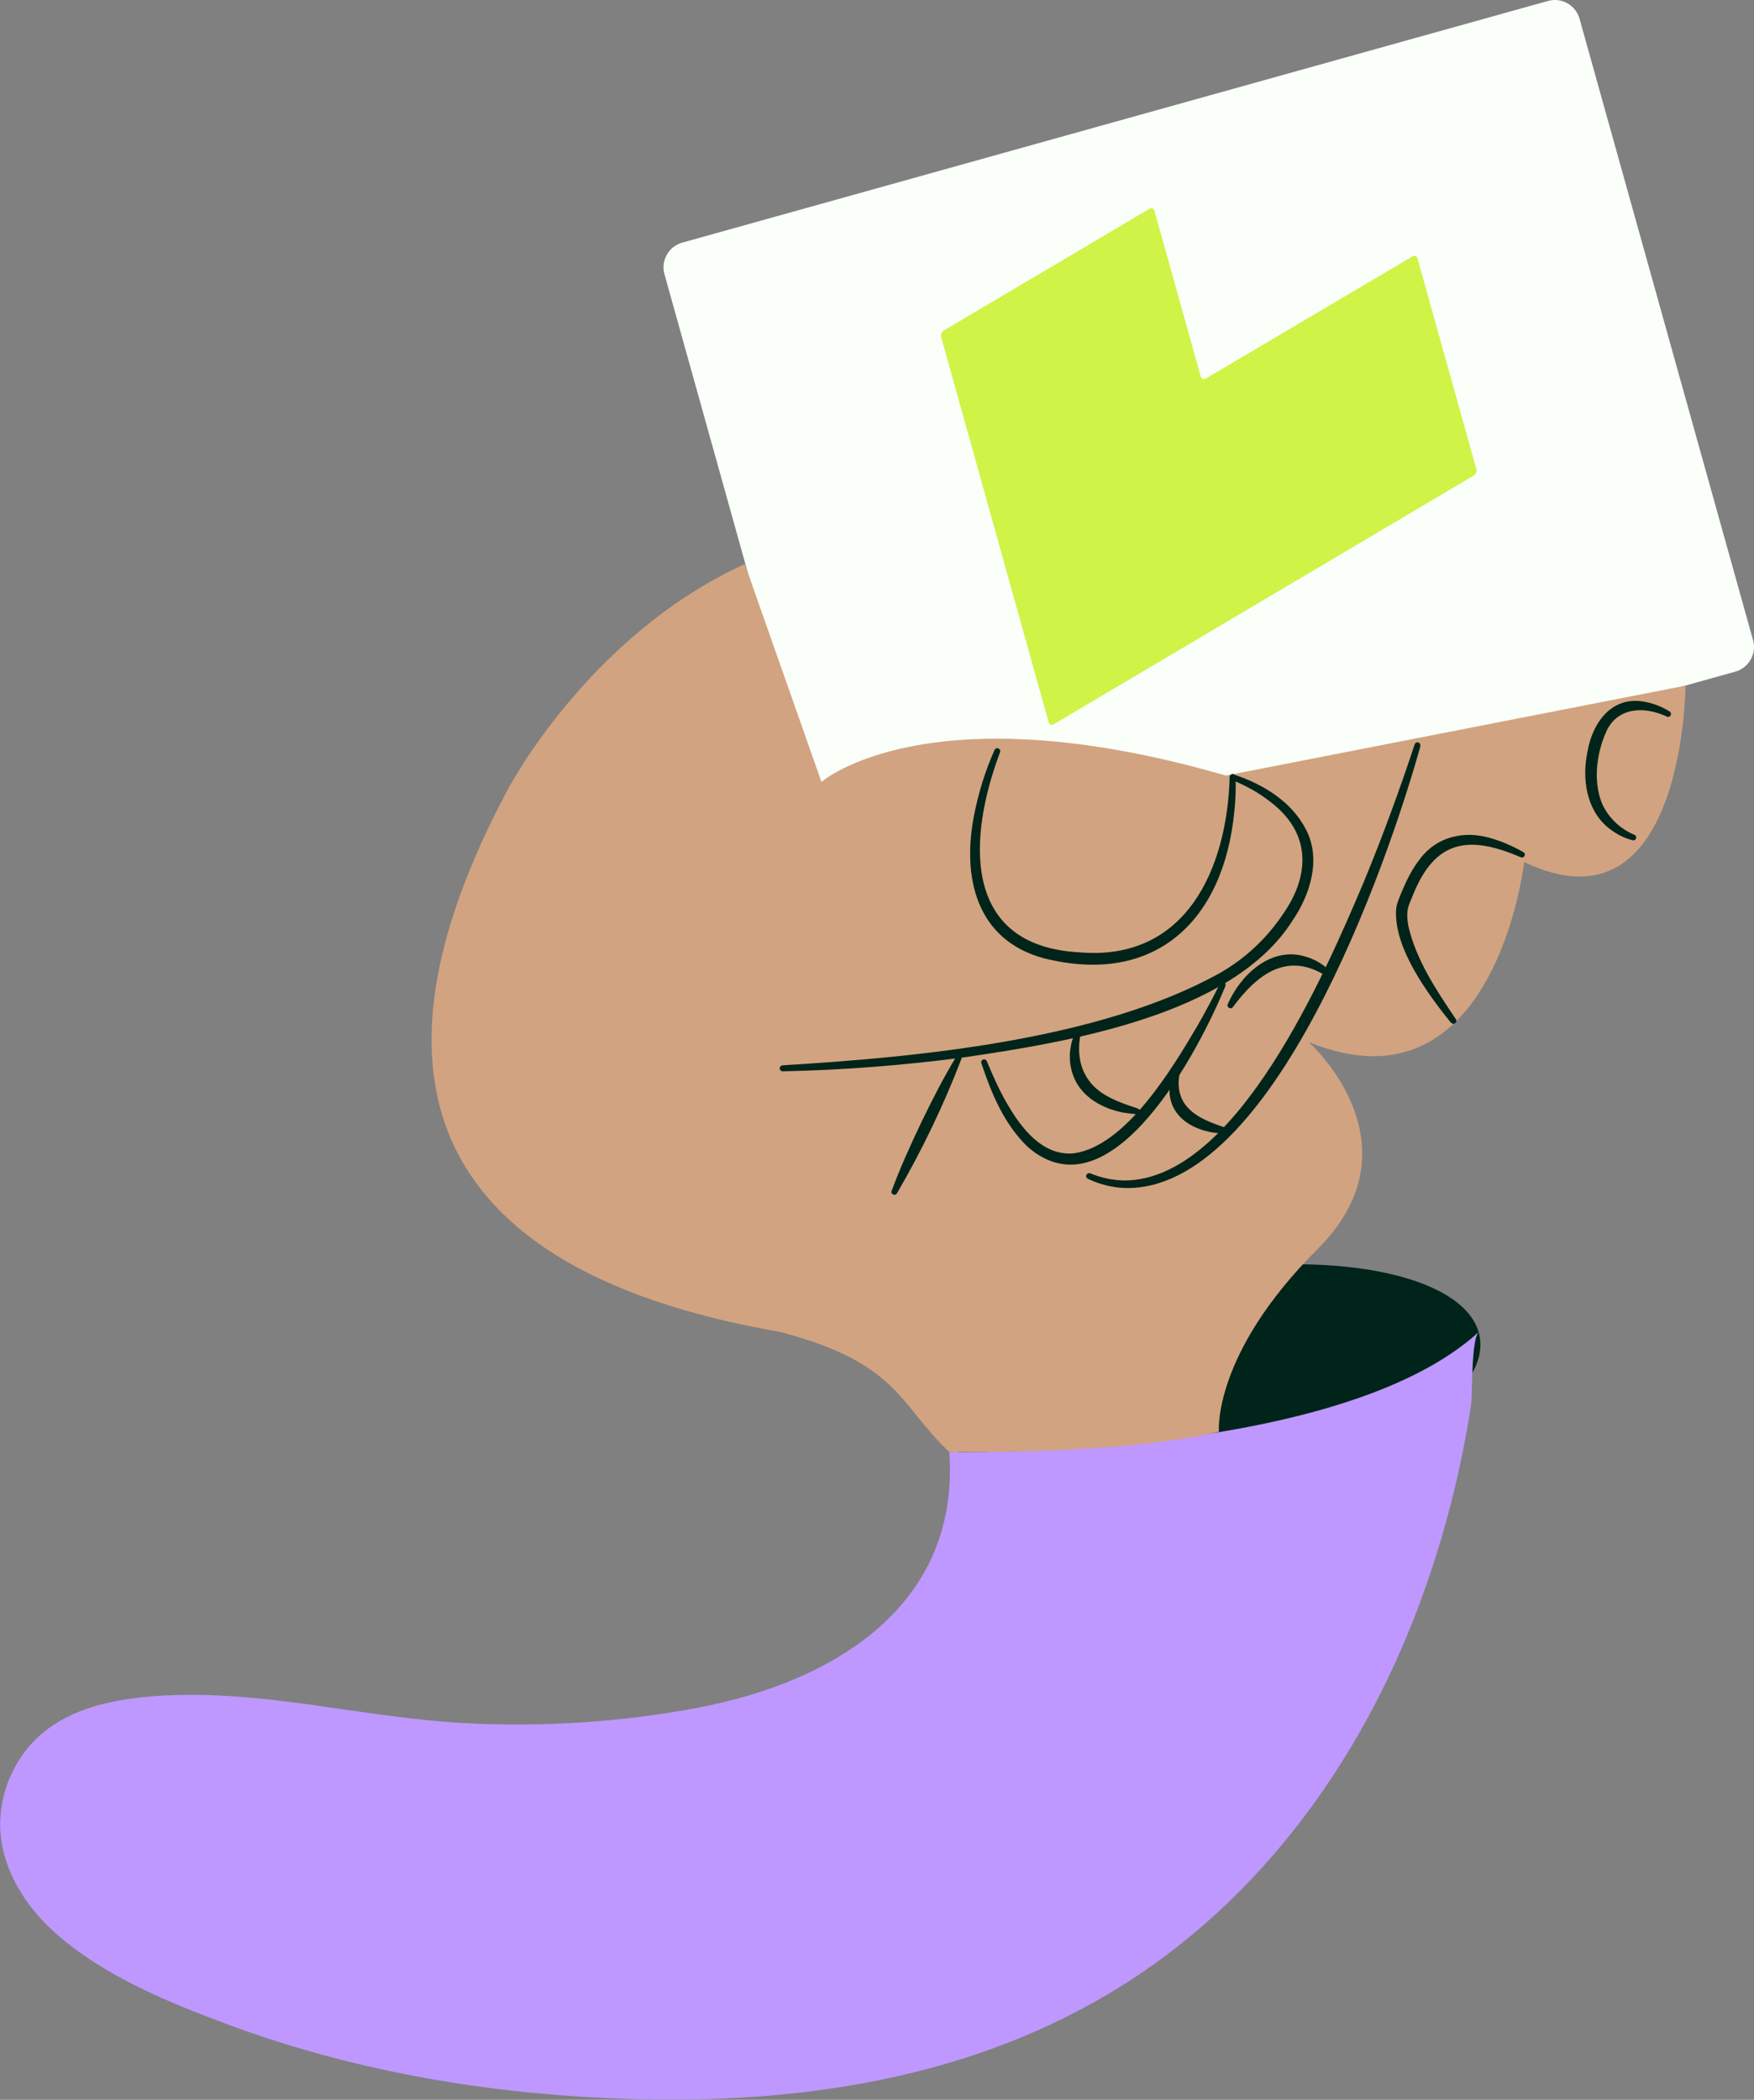 <?xml version="1.0" encoding="UTF-8"?>
<svg id="Layer_1" data-name="Layer 1" xmlns="http://www.w3.org/2000/svg" xmlns:xlink="http://www.w3.org/1999/xlink" viewBox="0 0 146.69 175.6">
  <rect x="0" y="0" width="146.69" height="175.6" fill="#808080" stroke="none"/>
  <defs>
    <style>
      .cls-1 {
        fill: #be98ff;
      }

      .cls-2 {
        fill: none;
      }

      .cls-3 {
        fill: #fafffa;
      }

      .cls-4 {
        fill: #d2a380;
      }

      .cls-5 {
        fill: #cff347;
      }

      .cls-6 {
        fill: #00241a;
      }

      .cls-7 {
        clip-path: url(#clippath);
      }
    </style>
    <clipPath id="clippath">
      <rect class="cls-2" y="0" width="146.68" height="175.59"/>
    </clipPath>
  </defs>
  <g class="cls-7">
    <g>
      <path class="cls-6" d="M102.83,124.56c12.38-2.02,21.75-7.71,20.93-12.72-.82-5-11.51-7.42-23.89-5.4s-21.75,7.72-20.93,12.72,11.51,7.42,23.89,5.4Z"/>
      <path class="cls-1" d="M26.38,142.62c4.05.56,8.09,1.22,12.16,1.46,6.53.39,13.5-.05,19.94-1.29,11.25-2.16,21.83-8.52,20.91-21.38,0,0,32.47.8,44.29-10.03-.66.61-.52,5.18-.65,6.08-.77,5.05-2,10.05-3.67,14.88-4.84,14.02-13.68,26.67-26.57,34.35-12.74,7.59-27.48,9.43-42.02,8.77-10.84-.49-21.65-2.4-31.83-6.2-4.83-1.8-9.97-3.91-13.95-7.29-2.51-2.13-4.52-5.03-4.91-8.3s1-6.7,3.54-8.79c2.34-1.92,5.43-2.66,8.43-2.96,4.81-.48,9.57.04,14.33.69h0Z"/>
      <path class="cls-3" d="M129.46.08L57.06,20.29c-1.14.32-1.81,1.5-1.49,2.64l14.51,51.96c.32,1.14,1.5,1.81,2.64,1.49l72.4-20.21c1.14-.32,1.81-1.5,1.49-2.64L132.1,1.57c-.32-1.14-1.5-1.81-2.64-1.49Z"/>
      <path class="cls-4" d="M79.38,121.41c-4.17-3.89-4.17-7.44-14.17-10.03-18.86-3.29-39.92-13.08-22.79-45.27,0,0,6.7-12.94,19.87-18.94l6.41,18.22s8.86-7.77,33.82-.53l38.44-7.52s-.09,21.18-13.49,14.75c0,0-2.43,21.41-18.01,15.06,0,0,9.54,8.52.72,17.32-8.82,8.8-8.24,15.27-8.24,15.27-8.71,1.96-22.57,1.67-22.57,1.67h.01Z"/>
      <path class="cls-5" d="M123.47,39.22c.06.2-.05.45-.22.55l-35.13,20.8c-.18.1-.37.03-.42-.17l-8.99-32.21c-.06-.2.05-.45.22-.55l17.2-10.18c.18-.1.37-.03.42.17l3.87,13.86c.06.2.25.28.42.17l17.29-10.22c.18-.1.37-.03.42.17l4.92,17.62h0Z"/>
      <path class="cls-6" d="M83.64,62.9c-2.7,7.14-3.24,16.22,6.64,16.74,8.89.77,12.34-6.96,12.56-14.65,0-.14.11-.26.25-.25.13,0,.23.11.24.24.04.97,0,1.92-.1,2.88-.88,9.09-6.58,14.62-15.92,12.28-5.68-1.53-6.86-6.78-5.85-11.95.37-1.89.93-3.72,1.72-5.48.14-.28.57-.1.45.2h.01Z"/>
      <path class="cls-6" d="M90.35,86.59c-.36,2,.2,3.79,1.94,4.9.89.55,1.87.88,2.86,1.21.14.04.22.19.17.32-.04.1-.14.17-.25.16-.4-.03-.81-.09-1.21-.15-1.64-.34-3.33-1.24-4.02-2.87-.35-.8-.45-1.69-.31-2.54.07-.42.18-.82.37-1.21.06-.12.2-.17.33-.12.11.05.16.18.13.29h-.01Z"/>
      <path class="cls-6" d="M98.64,89.85c-.47,2.77,1.62,3.74,3.88,4.46.14.04.22.19.16.33-.04.1-.13.16-.24.15-.31,0-.63-.04-.95-.07-1.3-.21-2.69-.82-3.33-2.06-.49-.92-.46-2.09.02-2.99.14-.26.53-.1.46.19h0Z"/>
      <path class="cls-6" d="M110.99,81.67c-3.32-2.16-5.85-.19-7.89,2.56-.17.23-.54,0-.42-.25,1.03-2.39,3.51-4.78,6.33-4.03.9.23,1.7.69,2.32,1.37.09.1.09.26-.01.35-.09.09-.23.09-.32.01h-.01Z"/>
      <path class="cls-6" d="M139.39,59.92c-1.9-.88-4.11-.78-5.04,1.23-.81,1.78-1.11,4.06-.43,5.89.48,1.24,1.54,2.27,2.77,2.77.12.05.18.2.13.32-.05.11-.17.17-.28.14-.77-.19-1.42-.56-2.03-1.04-1.85-1.5-2.22-4.14-1.75-6.35.41-2.43,2.02-4.7,4.75-4.2.77.14,1.47.41,2.12.82.12.07.15.23.08.34-.07.11-.21.14-.32.09h0Z"/>
      <path class="cls-6" d="M80.39,88.59c-1.49,3.88-3.29,7.62-5.38,11.21-.15.25-.55.06-.44-.21.72-1.95,1.58-3.84,2.47-5.71.9-1.86,1.84-3.71,2.92-5.5.15-.25.55-.06.44.21h-.01Z"/>
      <path class="cls-6" d="M118.79,62.4c-2.77,9.97-12.36,37.31-24.74,36.95-1.07-.04-2.12-.32-3.07-.77-.12-.06-.18-.2-.12-.33.06-.12.2-.17.31-.13.93.38,1.91.59,2.89.6,9.36-.05,16.8-17.43,19.99-24.95,1.56-3.78,2.98-7.64,4.26-11.52.04-.13.18-.2.31-.16.12.04.19.17.16.3h.01Z"/>
      <path class="cls-6" d="M102.49,82.44c-2.13,5.26-9.55,19.55-16.53,13.48-1.99-1.91-3.04-4.47-3.89-7.01-.04-.13.03-.27.16-.31.12-.04.25.03.3.14.5,1.21,1.03,2.41,1.68,3.53,1.19,2.07,2.98,4.42,5.59,4.18,4.37-.6,8.28-7.16,10.38-10.73.65-1.13,1.27-2.3,1.85-3.47.12-.28.57-.1.45.2h0Z"/>
      <path class="cls-6" d="M121.36,85.55c-1.93-2.39-4.82-6.29-4.6-9.5.03-.49.32-1.08.5-1.54.39-.93.85-1.87,1.52-2.71,1.38-1.84,3.68-2.35,5.81-1.73,1,.28,1.93.69,2.81,1.19.12.07.16.22.09.33-.06.11-.2.15-.31.1-4.32-1.87-7.17-1.47-9.02,3.18l-.28.68c-.26.62-.21,1.25-.09,1.92.65,2.82,2.35,5.37,3.96,7.75.19.25-.18.55-.39.3h0v.03Z"/>
      <path class="cls-6" d="M65.45,89.09c11.42-.69,26.47-2.12,36.52-7.69,2.15-1.22,3.96-2.91,5.33-4.96,2.33-3.33,2.31-6.85-1.09-9.41-.96-.75-2.06-1.36-3.2-1.81-.13-.05-.2-.19-.15-.32.05-.12.18-.18.3-.14,2.46.81,4.86,2.25,6.08,4.65,1.27,2.47.32,5.43-1.14,7.57-5,7.93-18.84,10.18-27.52,11.45-5.01.66-10.06,1.06-15.12,1.16-.13,0-.25-.1-.25-.24s.1-.25.24-.25h0Z"/>
    </g>
  </g>
</svg>